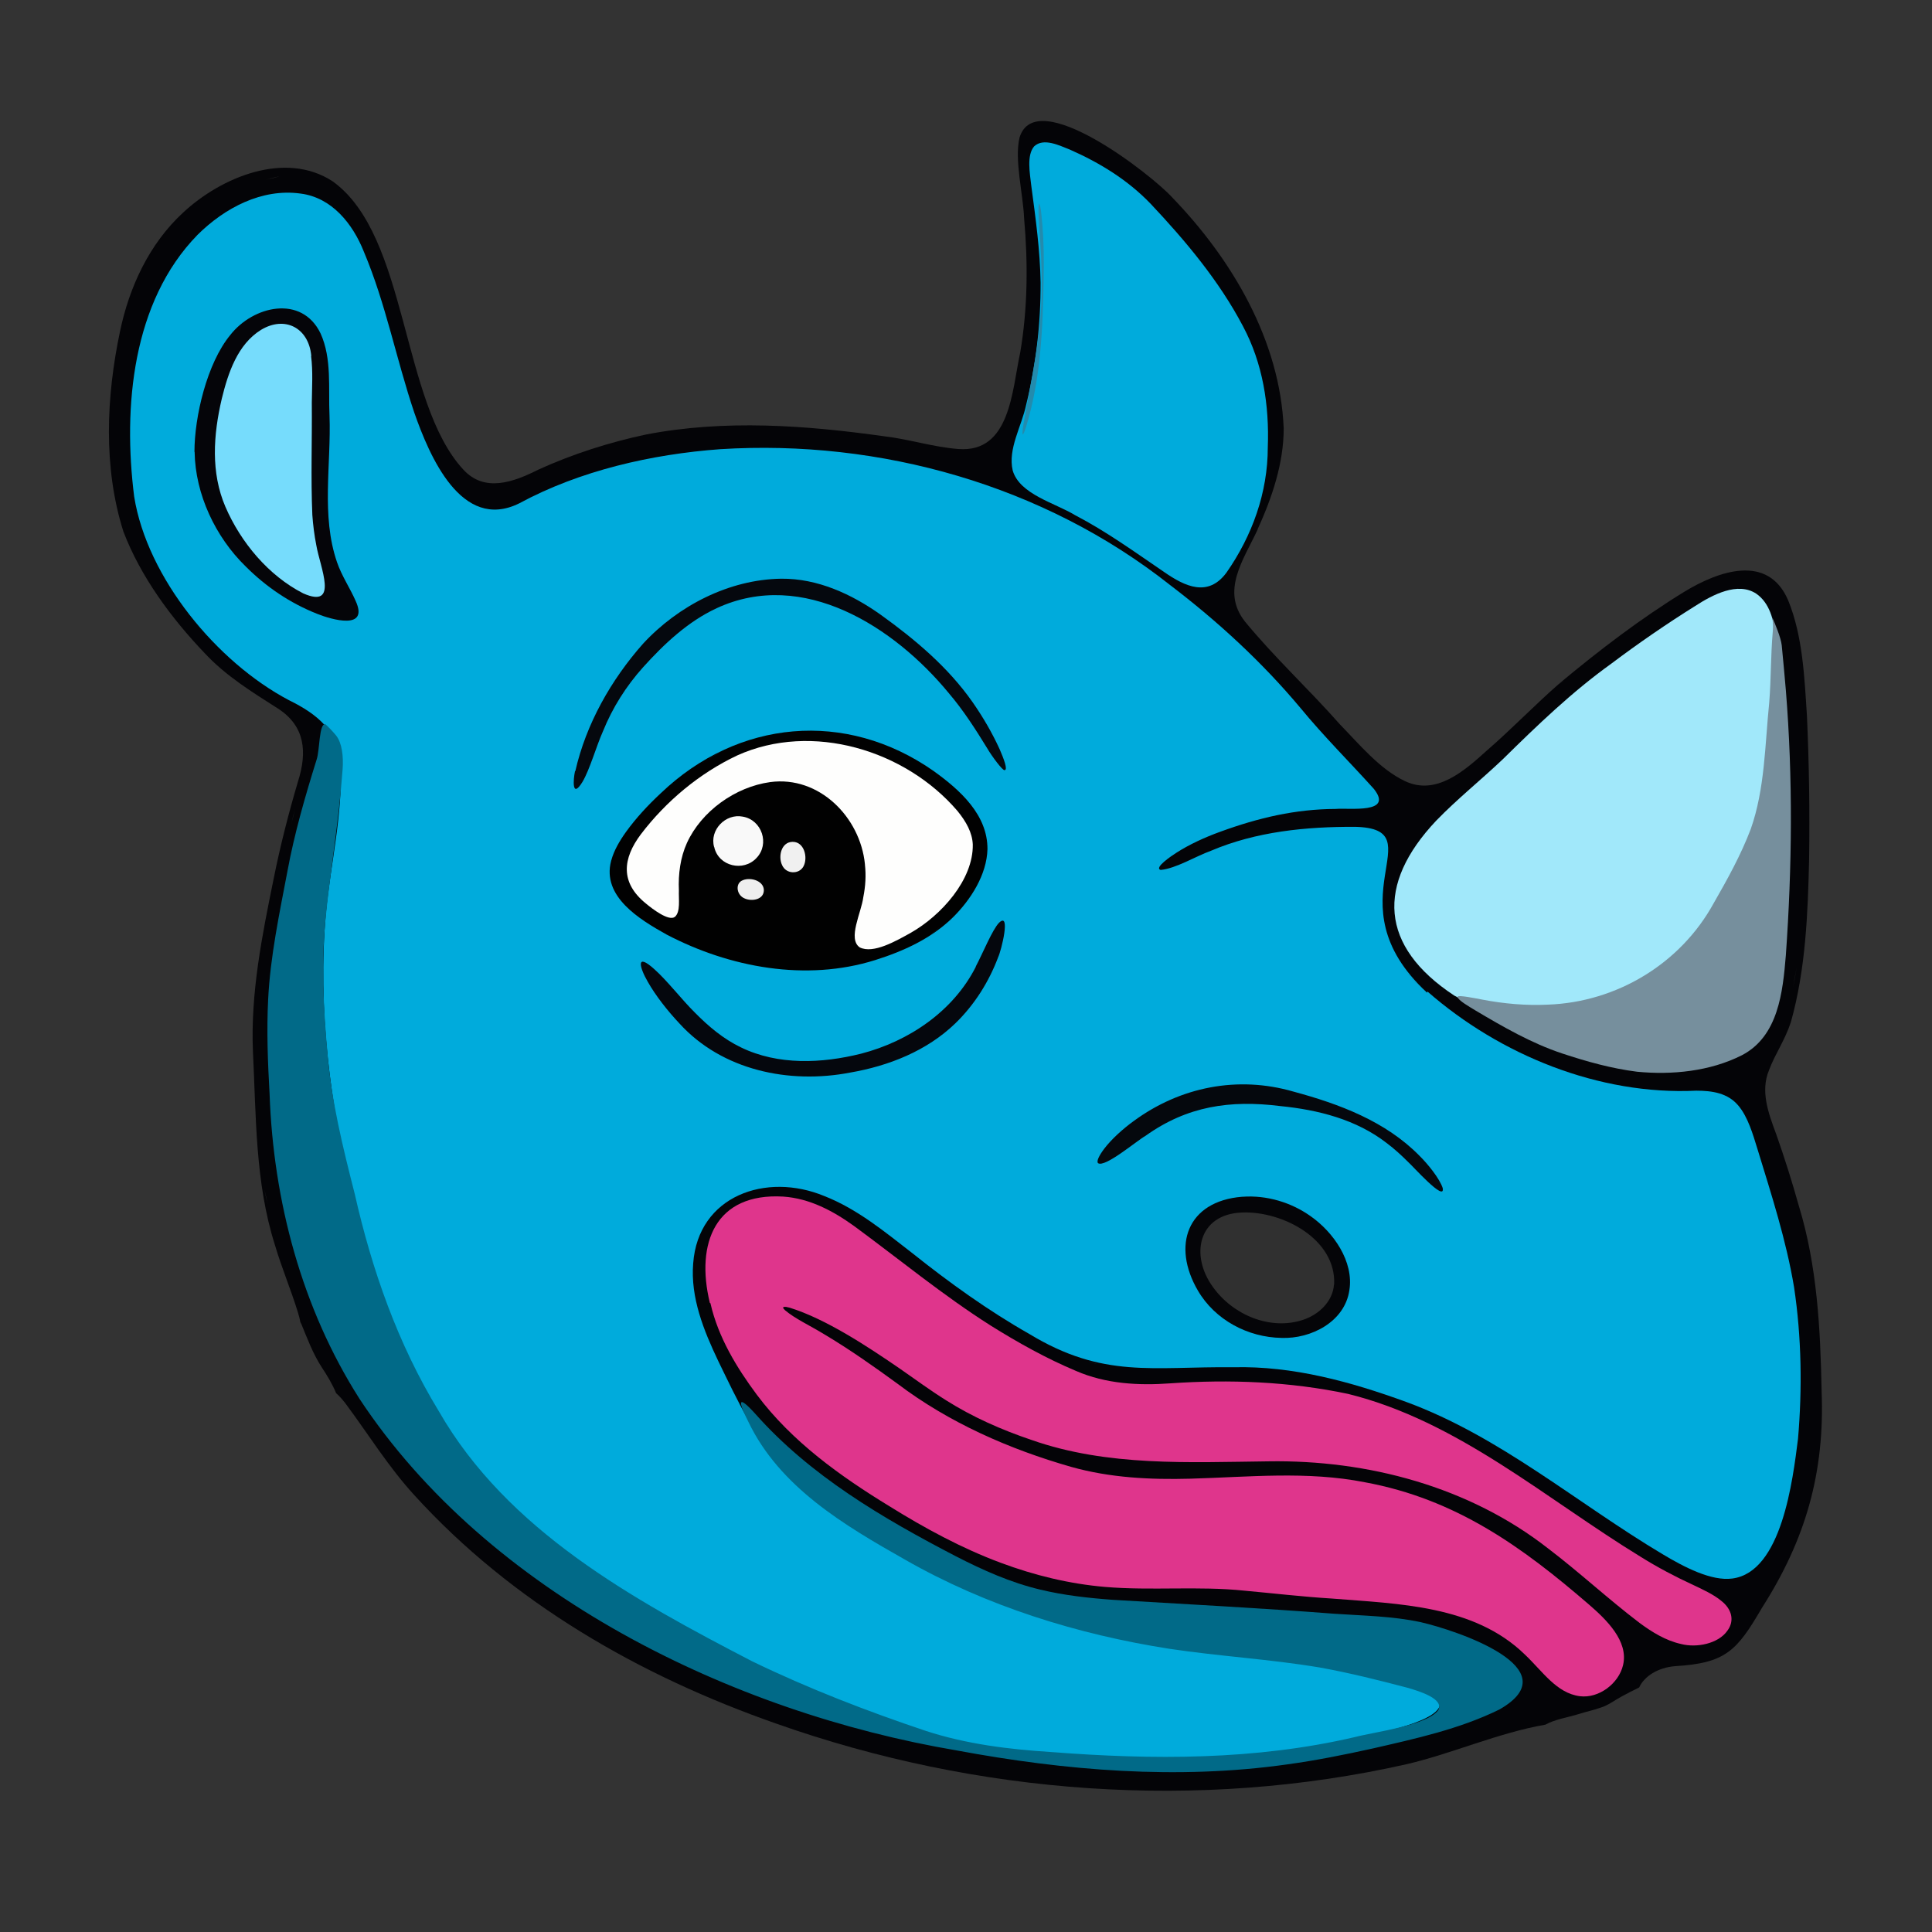 <?xml version="1.0" encoding="UTF-8"?> <svg xmlns="http://www.w3.org/2000/svg" version="1.1" viewBox="0 0 1080 1080"><rect x="0" y="0" width="1080" height="1080" fill="#333333" stroke="none"/><defs><style> .cls-1 { fill: #909293; } .cls-2 { fill: #010101; } .cls-3 { fill: #05070d; } .cls-4 { fill: #575a60; } .cls-5 { fill: #df358c; } .cls-6 { fill: #76dcfc; } .cls-7 { fill: #05080e; } .cls-8 { fill: #48c2e9; } .cls-9 { fill: #1f8398; } .cls-10 { fill: #a1e8fa; } .cls-11 { fill: #f0f0f0; } .cls-12 { fill: #115a6d; } .cls-13 { fill: #1f7187; } .cls-14 { fill: #05080d; } .cls-15 { fill: #5ad0f5; } .cls-16 { fill: #3290b4; } .cls-17 { fill: #303030; } .cls-18 { fill: #4f5253; } .cls-19 { fill: #227493; } .cls-20 { fill: #4f5366; } .cls-21 { fill: #f9f9f9; } .cls-22 { fill: #00abdc; } .cls-23 { fill: #1f7093; } .cls-24 { fill: #768f9d; } .cls-25 { fill: #040407; } .cls-26 { fill: #fefefd; } .cls-27 { fill: #7f7c83; } .cls-28 { fill: #eee; } .cls-29 { fill: #5e6267; } .cls-30 { fill: #050509; } .cls-31 { fill: #050508; } .cls-32 { fill: #016a88; } .cls-33 { fill: #712344; } .cls-34 { fill: #1d718e; } .cls-35 { fill: #256071; } .cls-36 { fill: #78797d; } .cls-37 { fill: #7e3357; } .cls-38 { fill: #238bad; } .cls-39 { fill: #1f7e99; } .cls-40 { fill: #79254d; } </style></defs><g><g id="Layer_1"><g><path class="cls-25" d="M1018.3,777.5c-.7-34.8-2.5-69.9-12.7-103.3-3.8-13.6-8.1-27.2-12.8-40.5-4.3-11.5-8.8-23.8-3.9-35.5,3.3-8.9,8.8-16.5,12.2-26.8,8.3-29.5,9.5-60.6,10.2-91.1.4-26.7,0-53.4-1.2-80-1.4-21.5-2.3-44.6-10.5-64.7-11.3-26.4-39.1-16.3-57.9-4.9-24.5,15-47.6,32.7-69.7,51.1-14,12.2-26.9,25.7-41,37.9-12.3,11.1-28.1,25.2-45.5,17-14.1-6.6-25.6-20.6-36.5-31.8-17.2-19.5-36.6-37.4-53.1-57.5-13.4-17.1-1-34.1,7.1-51.3v-.2c8.1-17.7,14.6-37,14.6-56.4-2-49-28.8-94.4-62.2-129-11.3-12.6-76.5-63.6-85.5-33.5-2.9,12.5,2,31.1,2.6,45.2,2.2,25,2,50.2-2.2,74.9-4.6,21.1-5.5,56.1-34.5,53.9-13.8-1-27.6-5.5-41.4-7.1-44.1-6.2-89.3-9.5-133.3-1-20.6,4.4-41,10.9-60.1,19.6-13.9,7-30.1,13-42,0-35-37.8-30.7-130.7-73-161.1-26.4-17.3-62.2-2.5-83.6,17.4-18.9,17.4-30.1,41.5-35.3,66.4-7.7,36.5-9.5,76,1.9,112,9.7,25.3,26.7,48.3,45.4,67.9,11.9,12.8,26.6,21.8,41,31,15.2,9.8,16.4,24.3,11.2,40.7-5.3,17.9-9.9,35.9-13.6,54.3-6.5,31.9-13,64.1-11.6,96.8,1.8,36.2,1.2,73.3,12.3,108.1,3.7,12.6,9,25.1,12.8,37.5.6,2,1.1,3.8,1.4,5.6.2.3.3.6.5.9,3.5,8.5,6.5,16.7,11.5,24.4,2.9,4.4,5.9,9.3,8,14.4,1.8,1.6,3.5,3.5,5.2,5.7,12.8,17.2,24.1,35.6,38.6,51.4,54.6,60,125.9,100.9,202.2,127.6,112.2,39.7,235.9,49,352.4,22.7,25.1-5.8,51.4-17.6,77.6-22.1,5.1-2.9,12.5-4.1,17.1-5.5,3.2-1,6.6-1.9,9.9-2.8,1.2-.4,2.5-.8,3.8-1.2,4.3-1.3,7.8-4.1,11.7-6.2,3.3-1.8,6.6-3.5,9.9-5.1,2.9-6.3,10.5-11.1,20-11.9,28.4-1.7,34.6-8.5,48.7-32.7,24.4-38.2,35.1-75.6,33.3-121Z"></path><path class="cls-4" d="M850.7,402.4c-1.8,1.9-5,5.3-6.9,7.3,1.9-2,4.9-5.2,6.9-7.3h0Z"></path><path class="cls-18" d="M1002.3,552.2c.5-2.9,1.5-8.1,2-11.2-.5,2.7-1.5,8-2,11.2h0Z"></path><path class="cls-20" d="M991.3,880c1.5-1.6,4.3-4.7,5.9-6.4-1.6,1.7-4.3,4.7-5.9,6.4h0Z"></path><path class="cls-15" d="M361.3,224.5h0"></path><path class="cls-15" d="M369.6,221.6"></path><path class="cls-29" d="M147.8,664.9c.4,1.9,1.4,6,1.8,8.2-.5-2.2-1.4-6.1-1.8-8.2h0Z"></path><path class="cls-1" d="M164.9,452.3c-.5,2.2-1.5,6-2.1,8.3.5-1.9,1.6-6.3,2.1-8.3h0Z"></path><path class="cls-27" d="M157,98.4c-2.2.5-6,1.4-8.3,2,1.9-.4,6.3-1.5,8.3-2h0Z"></path><path class="cls-36" d="M875.1,380c-1.3.8-3.6,2.3-5,3.1.4-.2,4.4-2.8,5-3.1h0Z"></path><path class="cls-22" d="M798,554.3c40.6,35.5,95.9,58,150.2,55.4,9,0,17.7,1.3,23.6,8.4,5.3,6.3,8.1,16,10.6,24.1,7.8,25.5,16.1,51,20.5,77.4,4.2,27.9,4.6,56.8,2.2,84.7-2.9,22.8-9,74.5-36.7,78.1-11.7,1.6-27-6.4-39-13.6-47.8-28.5-90.8-65.8-143.3-85.1-31-11.3-63.3-20.2-96.5-19.4-45.4-.5-72.8,6.5-114.2-18.6-22.9-13-44.6-28.6-65.3-45.1-15.5-12-30.9-24.8-49.3-32-32.5-13.5-70.5-.2-73.3,37.6-1.6,19.1,5.9,37.6,14,54.6,10.7,22,21.2,44.7,38,62.6,21.5,22.5,49,38.3,76.4,52.6,32.1,16.2,65.5,30.7,100.9,37.4,27.5,5.5,55.5,8.1,83.2,11.8,28,4.1,56.9,6.2,84.2,14.1,48.5,15.5-.4,26.9-22.6,31.5-59.5,13.4-121.2,14.3-181.8,9.8-44.6-4.4-87.5-18.9-128.3-36.9-143.3-63.1-214.5-116.2-254.1-273.4-12.8-52.1-20-106.4-15.2-160,2.6-27.4,9.4-54.7,8.2-82.3-.7-19-13-28.8-28.9-36.6-40.2-21.2-79.2-68.3-86.5-113.8-6.3-50.1-1.1-108.9,35.4-146.3,15.2-15.1,36-26.1,57.6-23.1,17.5,2.2,29.2,16.9,35.4,32.5,12.3,29.1,18.1,60.1,28.2,90,8.4,24,26.3,66.6,58.6,50.7,34-18.4,74.2-27.5,112.4-30.3,89.6-5.6,180.9,20.2,251.3,75.8,26.8,20.4,51.5,43.1,73.1,68.9,12.9,15.7,27.5,30.2,41,45.2,11.2,14.1-13.7,10.5-21.3,11.2-22.5.1-43.1,4.9-64.7,12.8-8.3,3-17.1,7-24.4,11.7-2.5,1.6-12.7,8.4-8.8,9.6,8.6-.8,19.5-7.6,28.1-10.7,25.4-10.8,53.2-13.5,80.6-13.4,45.6,1.1-14.6,41.7,40,92.5l.2.2Z"></path><path class="cls-5" d="M396.8,728.3c-8.1-33.5,3.2-61.6,41-59.4,14.8,1,27.9,8,39.7,16.5,25.3,18.6,49.8,38.8,76.3,55.6,15.2,9.5,31.3,18.5,47.8,25.4,16.6,7.2,34.8,8.2,52.6,6.9,33.3-2.3,66.7-1,99.4,5.9,61.4,15.2,110.3,58.5,163.6,91.1,9.3,5.8,19.1,11,29.1,15.6,5.3,2.5,11.6,5.4,15.8,8.9,6,4.6,7.7,11.2,3.5,16.8-5,7.2-17.1,9.7-25.9,7.4-8.6-1.9-16.3-6.7-23.2-11.8-17.5-13.3-33.6-28.3-51.1-41.6-44.1-34.5-100.8-49.6-156.3-48.7-44.5.5-90,3-132.6-12-16.6-5.6-32.9-12.8-47.6-22.1-8.8-5.5-17.2-11.7-25.7-17.6-18.2-12.5-41.5-27.9-61.8-34.2-1.3-.3-2.5-.7-3.5-.3-.4.6.4,1.1.9,1.7,5.8,4.9,13.5,8.3,22,13.5,14.1,8.4,27.6,17.9,40.9,27.6,28.8,21.8,62.5,36.6,97.1,46.5,21.7,6.1,44.1,7.2,66.6,6.6,32.5-.9,65.3-4.4,97.6,2,51,9.4,88,36.2,125.3,68.4,9.6,8.3,22.2,20.4,19,33.8-2.4,10.3-13.5,18.7-24.1,17.4-13.2-1.7-20.9-14-30.9-23.4-28.3-27.5-70.4-28.2-107.8-31.2-16.3-1-32.5-2.9-48.8-4.4-25.9-2.7-52,.1-78-2.1-19.9-1.7-39.6-6.5-58.3-13.5-21.8-8.1-42.4-19.3-62.2-31.6-27.5-16.8-54.5-36.1-74.1-62.3-11.4-15.3-21.6-32.2-25.9-50.9v-.2Z"></path><path class="cls-32" d="M181.9,404.9c1.3.9,5.1,5.1,6.1,6.4,3.1,4,4.1,11.4,3.5,19-2.2,30.1-7.1,57.8-9.6,84.4-2.4,25.3-1,49.6,1.2,74.4,2.2,26.6,8.6,52.4,15.2,78.3,9.6,42.5,24.1,83.9,46.9,121.3,38.4,67,109,105.6,175.3,140,31.4,15.2,64,27.8,97.1,38.9,22.7,7.4,46.4,10.3,70.1,11.8,56.6,4.4,113.9,4.6,169.4-8.3,12-3.1,40.1-6.5,46.8-15,3.8-6.5-11-10.8-16.6-12.5-16.3-4.3-32.7-8.4-49.2-11.4-27.9-4.7-56.3-6.3-84.3-10.5-51.4-8-102.5-23.9-147.8-49.8-34.1-19.3-70.2-40.6-87.7-77.2-5.7-11.3-6.2-15.5,3.8-4.5,30.8,34.8,71.5,58.6,112.3,79.8,15,7.7,30.6,14.7,47.1,18.6,13.2,3.2,26.9,4.7,40.4,5.7,41.4,2.5,82.8,4.6,124.1,7.8,16.1,1.1,32.4,1.3,48.2,4.7,20,4.6,84.2,25.9,44,48.8-22.1,10.9-46.8,16.3-70.8,21.8-15.8,3.5-31.7,6.7-47.8,8.9-61.6,8.7-124,3.5-184.8-7.8-125.9-21.3-261.9-87.6-333.8-196.5-32.3-50.7-48.2-110.6-50.3-170.5-1-17.6-1.7-35.3-.8-52.9,1.2-24,6.3-48,10.8-71.7,3.9-21.1,9.9-41.8,16.3-62.3,1.8-5.3,1.3-20.4,4.9-19.8h0Z"></path><path class="cls-10" d="M812.9,556.5c-41.7-27.5-43.7-62.1-10.1-97.7,11.7-12.1,25.1-22.8,37.4-34.5,19.2-18.9,38.5-37.5,60.5-53.3,15.3-11.5,31-22.3,47-32.3,9.6-6.2,23.7-13.7,34.1-6.8,14.5,10.1,10.7,37.6,10.5,53.4-1.2,19-2.8,37.9-5.2,56.8-2.7,20.9-8.7,41.3-19.6,59.4-11.5,19.7-24.7,39.4-43.8,52.1-32.2,21.6-77.3,22.3-110.6,3h-.2Z"></path><path class="cls-22" d="M643.2,113.9c19.5,20.7,38.3,43.1,51.6,68.4,11.1,20.8,14.8,44.1,13.9,67.8,0,25.2-8.7,49.4-23.1,70-10.3,13.9-23.1,7.8-34.8-.3-16.3-11.1-32.3-22.7-49.8-31.8-11.1-6.8-31-11.6-34.9-25-2.8-12.1,5-24.7,7.5-36.6,5.5-22.3,8.2-45.5,8.1-68.4-.3-18.2-2.8-36.1-5.2-54.1-.8-7.1-2.7-17.1,1.6-22.1,5.3-4.9,14-.5,19.9,1.8,16.8,7.4,32.4,17,45.1,30.2l.2.2Z"></path><path class="cls-24" d="M814.8,557.2c.2-1.2,10.6,1,13.9,1.6,12,2.3,24.4,3.4,36.6,2.8,38.5-1.4,74.1-22.9,92.6-56.6,7.7-13.4,15.3-27.1,20.8-41.6,7.9-22.4,7.9-47,10.3-70.6,1.1-13.7.8-26.1,2-39.8.5-5.2-.7-9,0-7.2,1.1,2.5,4.5,10.5,5,14.9.8,8.3,1.6,16.8,2.3,25.1,4,49.3,3.5,98.9,0,148.2-1.7,20.6-4.2,45.3-24.6,55.9-17.8,9-39,11.1-58.6,9.2-14.3-1.8-28.2-5.7-41.8-10.2-17.2-5.7-33.1-14.9-48.6-24.1-2.9-1.8-9.7-5.6-9.9-7.5h0Z"></path><path class="cls-38" d="M580.9,113.7c1.1,1.8,1.4,8.4,1.8,12,.8,9.7.9,19.9.7,29.7-.4,28-1.6,56.7-9.9,83.5-1.9,5.8-2.4,5-1.5-1,4.3-25.2,10.4-51,10.3-76.7.2-11.6-.6-23.4-1.4-34.9-.1-3.8-.8-10.8,0-12.7h0Z"></path><path class="cls-39" d="M103,341.3c4.9,5.6,11.5,13.2,16,18.4-4.4-5.1-11.9-13.6-16-18.4h0Z"></path><path class="cls-9" d="M561.5,736.3c6.6,4.3,15.5,10.1,21.6,14.1-5.9-3.9-16-10.4-21.6-14.1h0Z"></path><path class="cls-34" d="M797,555.1c-4.1-4.3-9.6-10.2-13.4-14.1,3.6,3.9,9.9,10.5,13.4,14.1h0Z"></path><path class="cls-35" d="M171.2,107.3c-5,0-14.1,0-19.4,0,5.4,0,13.5,0,19.4,0h0Z"></path><path class="cls-16" d="M597.1,756.7c3,1.2,7.9,3.1,10.4,4.1-2.8-1.1-7.7-3-10.4-4.1h0Z"></path><path class="cls-39" d="M119.1,359.8c2.3,2.4,5.9,6.1,8.1,8.3-2.2-2.3-6-6.2-8.1-8.3h0Z"></path><path class="cls-13" d="M481.1,678.4c2.8,2,7.6,5.4,10.2,7.3-2.8-2-7.6-5.4-10.2-7.3h0Z"></path><path class="cls-40" d="M526.4,791.1c-2.4-1.8-6.8-5.1-9.3-7,2.5,1.9,6.6,4.9,9.3,7h0Z"></path><path class="cls-33" d="M401,738.2c1.1,3.1,3,8.7,4.2,12-1.1-3.1-3-8.7-4.2-12h0Z"></path><path class="cls-37" d="M589.5,817.5c-2.1-1-6.2-2.9-8.3-3.8,2.3,1,5.9,2.7,8.3,3.8h0Z"></path><path class="cls-33" d="M398,731.1c.8,1.9,2.2,5.1,3,7.1-.6-1.5-2.3-5.5-3-7.1h0Z"></path><path class="cls-16" d="M607.4,760.7c1,.3,5.5,1.8,6.5,2.1-1.8-.6-4.8-1.6-6.5-2.1h0Z"></path><path class="cls-32" d="M408,773c-.8-1.6-2.1-4.4-2.9-6,.3.6,2.6,5.3,2.9,6h0Z"></path><path class="cls-8" d="M421.1,215.5h-.4"></path><path class="cls-8" d="M426.2,213.6"></path><path class="cls-2" d="M341.7,481c1.5-5.6,4.7-11,8.2-15.9,5.7-7.9,12.4-15.1,19.5-21.7,43.1-41.2,103.4-46.8,152.5-12.4,14.9,10.7,30.2,24.5,30.1,43.7-.4,14.3-9.3,28.2-19.3,38.1-12,11.8-27.6,18.9-43.5,23.9-38.6,12.1-81.3,4.2-116.6-14.3-15-8.4-36.2-21.1-31-41.1v-.2Z"></path><path class="cls-30" d="M108.7,252.6c0-19.7,7-49.5,20-65.3,12.8-16.4,40-22.7,50.5-.9,6.4,14.1,4.3,30.6,5,45.9,1,27.3-4.8,55.9,4.2,82,2.5,7.4,7.4,14.7,10.4,21.6,7.6,16.6-13.4,10.5-21.6,7.2-15.1-6-28.4-15-39.8-26.4-17-16.5-28.2-40.4-28.6-63.9v-.2Z"></path><path class="cls-7" d="M321.6,431.1c6-26.4,20-51.1,37.9-71.3,19.6-21.2,48.1-35.9,77.2-36.3,20.3-.2,39.4,8.6,55.7,20.2,19.2,13.8,37.6,29.3,51.2,48.7,5.8,8.3,11,17.2,15.2,26.4,2.3,5.3,4.8,11.8,2.7,11.7-1,.3-6.9-7.5-9.7-12.3-6.5-10.6-13.3-21.2-21.4-30.7-30.5-37.1-81.5-69.9-129.8-47.5-16,7.4-29.4,20-41.2,33.1-9.4,10.5-17,22.5-22.3,35.6-3.8,8.5-7.4,21.5-11.5,28.4-6.1,9.9-5.1-1.7-4.2-5.8v-.2Z"></path><path class="cls-3" d="M545.5,540.2c3.7-6.9,9.3-20.7,13-24.4,6.7-6.4,1.2,15.7-.5,19.2-5.2,13.9-13.3,26.7-23.9,37-16,15.5-37.4,23.9-59,27.6-33.8,6.5-71.5-1.2-95.4-27.6-6.4-6.8-13.2-15.4-17.6-23.2-4.8-8.3-6.7-16.4,3.7-7,7.2,6.4,15.3,17,22.7,24.3,7.6,7.7,15.9,14.7,25.7,19.4,20.8,10.1,45.2,9,67.2,3.5,26.6-6.9,51.5-23.7,64.1-48.6v-.2Z"></path><path class="cls-31" d="M694.5,669c13.7-1,27.4,3.2,38.2,10.9,12.7,8.9,24.2,25.3,21.6,41.4-2.6,17.6-21.4,27.2-37.9,26.6-18.8-.3-37.2-10-46.8-26.5-14.6-25-6.1-49.9,24.7-52.4h.2Z"></path><path class="cls-14" d="M806.5,664.3c1.3,7.8-17.1-12.8-19-14.4-3.9-3.9-7.9-7.6-12.3-10.9-17-13.2-38.3-18.6-59.5-20.7-28.1-3.5-52,0-75.3,16.6-5.1,2.9-22.8,18-26.6,15.3-.9-1,.4-4,3.5-8.1,4.1-5.4,10.6-11.2,16.4-15.4,26.1-19.2,58.3-25.5,89.3-16.5,25.6,6.9,51.6,16.6,70.5,35.9,4.7,4.6,11.3,12.8,13,18.1h0Z"></path><path class="cls-23" d="M408.4,416.8c-5,3.1-11.8,7.2-16.4,10.1,4.5-2.7,12.2-7.5,16.4-10.1h0Z"></path><path class="cls-19" d="M538.5,551c-2.3,3.1-5.9,7.8-8.4,11,2.1-2.7,6.3-8.2,8.4-11h0Z"></path><path class="cls-12" d="M518,524.6c2.1-1.8,5.9-5.1,8.1-7.1-2,1.7-5.8,5-8.1,7.1h0Z"></path><path class="cls-19" d="M542.5,544.9c-.7,1-3.4,5.1-4.1,6.1,1.1-1.7,3-4.6,4.1-6.1h0Z"></path><path class="cls-12" d="M526.2,517.5c.2-.2,3.9-4.1,4-4.2-1.1,1.1-3,3.1-4,4.2h0Z"></path><path class="cls-26" d="M483.5,483.1c-2.6-26.3-25.6-49.6-53-45.9-19.5,2.7-38.4,16.3-46.5,34-3.7,8.2-4.9,17.5-4.5,26.5-.2,4.8,1,12-2.2,14.8-3.3,2.7-12.5-4.3-16.2-7.4-14.5-11.7-13.1-25.1-2.8-38.8,14.1-18.5,32.8-34.1,53.8-44,41.8-18.9,94-3,123.1,31,4.9,6,8.3,12.1,8.6,18.8.3,19.7-17.6,39.6-34.6,49.3-8.1,4.5-21,12-28.6,8.2-6.9-4.8.9-19.4,2-28.1,1.2-6,1.6-12.1.9-18.2v-.2Z"></path><path class="cls-21" d="M399.2,473.5c-2.7-9.5,6.4-18.9,16-17,10.7,1.8,15.2,15.3,7.7,23.1-7.3,7.9-21.1,4.7-23.6-5.9v-.2Z"></path><path class="cls-11" d="M443.2,470.6c6.4,0,8.6,8.9,5.9,13.8-2.5,4.5-9.7,4.3-11.9-.8-2.3-4.8-.5-12.9,5.8-13h.2Z"></path><path class="cls-28" d="M427,497.6c0,5.3-6.6,6.4-10.6,4.7-4.6-1.8-5.4-7.9-1.9-9.9,4.2-2.4,12.2-.4,12.5,5v.2Z"></path><path class="cls-6" d="M173.9,199c1.1,8.6.5,17.4.4,26.1.2,20.8-.6,42,.3,62.8.4,5.6,1.1,11.2,2.2,16.8,2.1,12.4,12.9,35.9-7.3,27-19.4-9.9-34.9-28.5-43.5-48.4-8.2-19.1-6.8-40.1-2-60.5,3.5-14.3,8.8-30.3,21.9-38.4,13.4-8.1,26.6-1.1,28.1,14.4v.2Z"></path><path class="cls-17" d="M745.7,718.1c-.7,9.5-8.5,16.8-17.3,19.7-18.4,6.1-39.3-2.8-50.4-18.4-12.8-17.6-8.3-40.7,16.3-41.6,22.6-.9,52.6,14.8,51.5,40.1v.2Z"></path></g></g></g></svg> 